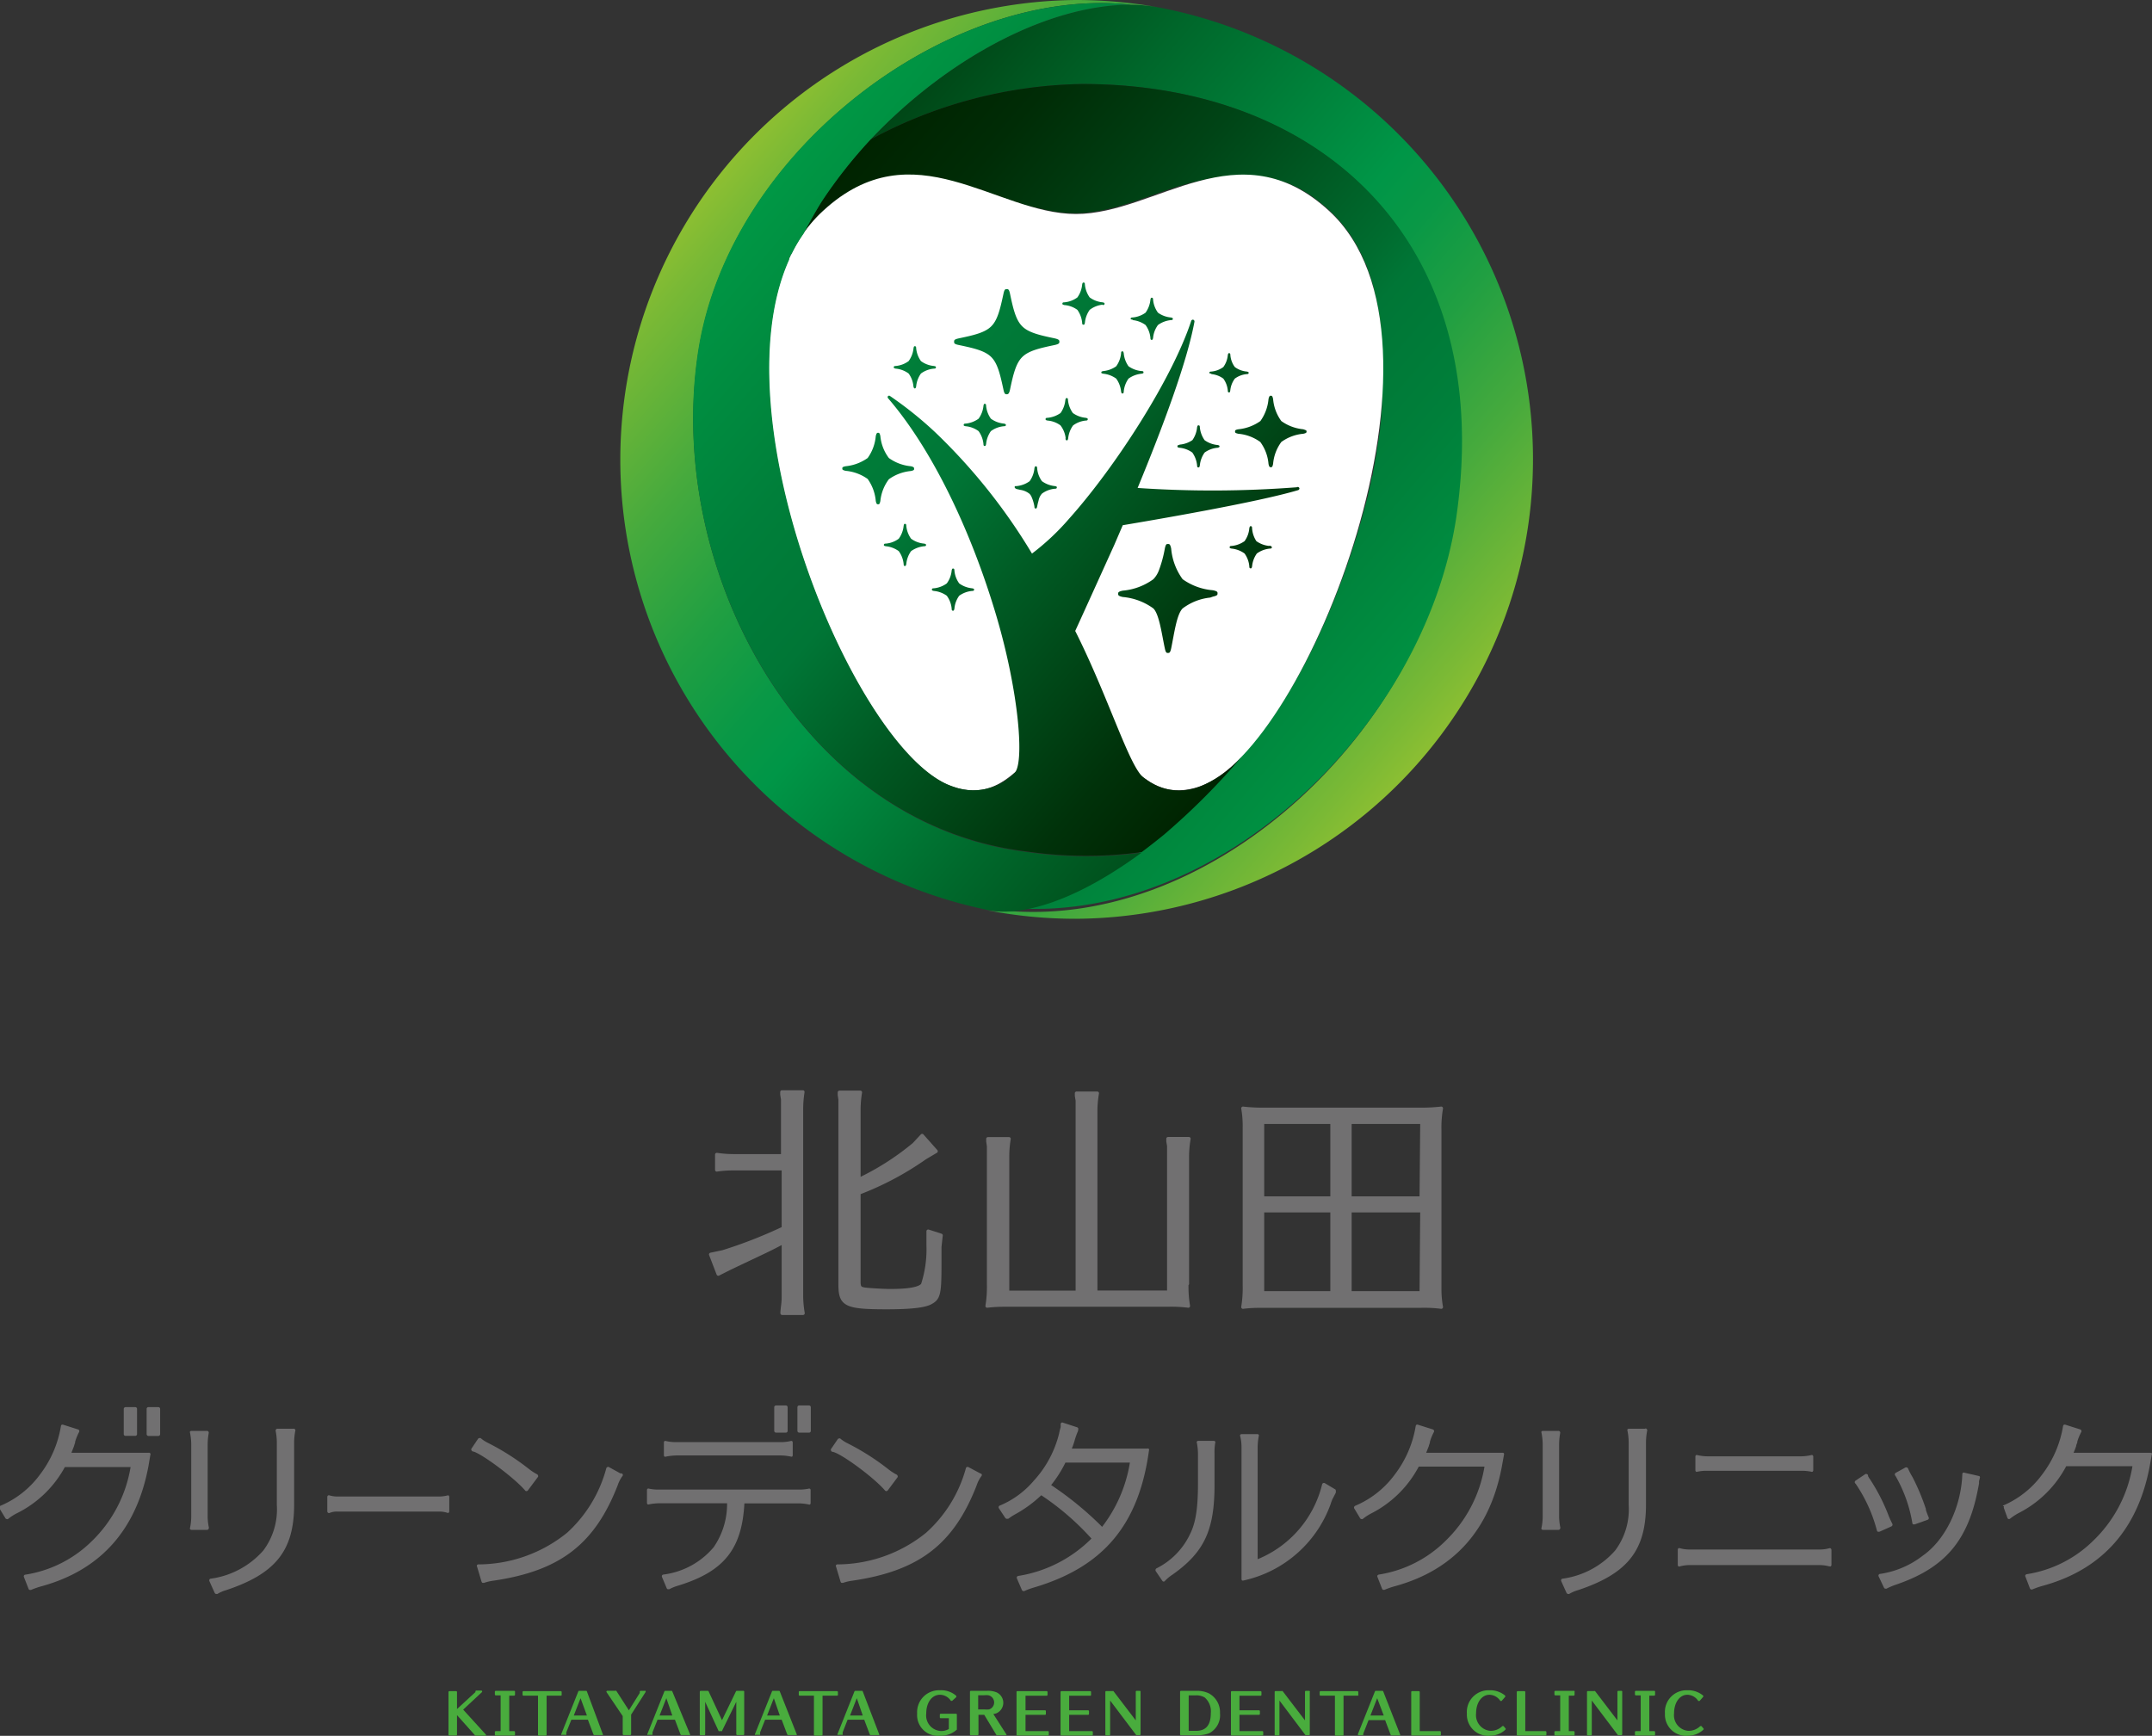 <svg xmlns="http://www.w3.org/2000/svg" xmlns:xlink="http://www.w3.org/1999/xlink" viewBox="0 0 220 177.48"><rect x="0" y="0" width="220" height="177.48" fill="#333333" stroke="none"/><defs><style>.cls-1,.cls-3{fill:#717071;}.cls-1{stroke:#717071;stroke-linecap:round;stroke-linejoin:round;stroke-width:0.36px;}.cls-2{fill:#49ac3d;}.cls-4{fill:url(#linear-gradient);}.cls-5{fill:url(#linear-gradient-2);}.cls-6{fill:#fff;}.cls-7{fill:url(#linear-gradient-3);}.cls-8{fill:url(#linear-gradient-4);}</style><linearGradient id="linear-gradient" x1="147.58" y1="75.32" x2="83.68" y2="20.35" gradientTransform="translate(0 -0.01)" gradientUnits="userSpaceOnUse"><stop offset="0" stop-color="#8dbf32"/><stop offset="0.05" stop-color="#7ab935"/><stop offset="0.2" stop-color="#46aa3d"/><stop offset="0.33" stop-color="#209f42"/><stop offset="0.43" stop-color="#099846"/><stop offset="0.5" stop-color="#009647"/><stop offset="0.81" stop-color="#00662a"/><stop offset="1" stop-color="#004616"/></linearGradient><linearGradient id="linear-gradient-2" x1="145.8" y1="77.04" x2="82.08" y2="22.22" gradientUnits="userSpaceOnUse"><stop offset="0" stop-color="#009946"/><stop offset="0.03" stop-color="#009644"/><stop offset="0.26" stop-color="#007f3a"/><stop offset="0.4" stop-color="#007636"/><stop offset="0.45" stop-color="#006c2f"/><stop offset="0.69" stop-color="#004416"/><stop offset="0.88" stop-color="#002c06"/><stop offset="1" stop-color="#002300"/></linearGradient><linearGradient id="linear-gradient-3" x1="135.76" y1="73.35" x2="72.68" y2="19.08" gradientTransform="translate(0 -0.01)" gradientUnits="userSpaceOnUse"><stop offset="0" stop-color="#004616"/><stop offset="0.22" stop-color="#00692c"/><stop offset="0.47" stop-color="#009647"/><stop offset="0.54" stop-color="#099846"/><stop offset="0.65" stop-color="#209f42"/><stop offset="0.79" stop-color="#46aa3d"/><stop offset="0.95" stop-color="#7ab935"/><stop offset="1" stop-color="#8dbf32"/></linearGradient><linearGradient id="linear-gradient-4" x1="134.98" y1="68.76" x2="77.31" y2="19.14" gradientUnits="userSpaceOnUse"><stop offset="0" stop-color="#002300"/><stop offset="0.13" stop-color="#00320a"/><stop offset="0.38" stop-color="#005923"/><stop offset="0.55" stop-color="#007636"/><stop offset="0.71" stop-color="#007f3a"/><stop offset="0.97" stop-color="#009644"/><stop offset="1" stop-color="#009946"/></linearGradient></defs><title>アセット 9</title><g id="レイヤー_2" data-name="レイヤー 2"><g id="footer"><path class="cls-1" d="M94.89,125.89v1.46a11.69,11.69,0,0,1-.56,4c-.29.41-1.39.62-3.32.62-.69,0-2.39-.1-2.67-.16-.44-.07-.54-.23-.54-.74v-9.1a30.86,30.86,0,0,0,6.76-3.59l1.13-.67-1.42-1.6-.84.9a26.88,26.88,0,0,1-5.63,3.6v-7.19a11,11,0,0,1,.15-1.73H85.82l0,.26.07.49c0,.33,0,.62,0,1v17.88c0,2.08.54,2.37,4.73,2.37,2.47,0,3.93-.16,4.55-.52.8-.44.9-.9.9-3.93,0-.33,0-.36,0-1.75l.13-1.18Z"/><path class="cls-1" d="M82.07,111.65H79.94l0,.26.08.49c0,.33,0,.62,0,1v4.78H75a12,12,0,0,1-1.72-.13v1.56a11.3,11.3,0,0,1,1.72-.12h5.09v6.09A47.79,47.79,0,0,1,73.9,128l-1.24.26.77,2,1.13-.57,1.13-.54c2.88-1.36,3.11-1.46,4.4-2.15v5.55a6.9,6.9,0,0,1-.08,1.08l-.05.51,0,.13h2.13a10.81,10.81,0,0,1-.16-1.72V113.38A11.39,11.39,0,0,1,82.07,111.65Z"/><path class="cls-1" d="M121.38,131.26V118.13a11.41,11.41,0,0,1,.16-1.7h-2.13l0,.26.08.49c0,.33,0,.59,0,.95v14h-7.48V113.5a11.09,11.09,0,0,1,.16-1.72h-2.11l0,.26.08.49c0,.33,0,.61,0,1v18.61H103v-14a11,11,0,0,1,.15-1.7H101l0,.26.07.49c0,.33,0,.59,0,.95v13.13a12.24,12.24,0,0,1-.15,2.26,14.2,14.2,0,0,1,1.77-.1h16.66a13.63,13.63,0,0,1,2.13.1,12,12,0,0,1-.16-1.77v-.49Z"/><path class="cls-1" d="M147.18,131.62V115.56a11.66,11.66,0,0,1,.16-2.24,17.34,17.34,0,0,1-2.14.11h-16a17,17,0,0,1-2.13-.11,10.56,10.56,0,0,1,.15,2v16.06a12.24,12.24,0,0,1-.15,2.26,14.1,14.1,0,0,1,1.77-.1H145.2a13.7,13.7,0,0,1,2.14.1,10.74,10.74,0,0,1-.16-1.77Zm-11,.57h-7.12v-8.41h7.12Zm0-9.69h-7.12v-7.76h7.12Zm9.12,9.69H138v-8.41h7.37Zm0-9.69H138v-7.76h7.37Z"/><path class="cls-2" d="M47.35,174.8,49.28,173a.1.1,0,0,0,0-.09.08.08,0,0,0-.08-.06h-.51a.11.11,0,0,0-.09.08.15.15,0,0,1,0,.08l-1.88,1.73V173a.09.09,0,0,0-.09-.09h-.69a.09.09,0,0,0-.09.09v4.36a.09.09,0,0,0,.09.09h.69a.09.09,0,0,0,.09-.09v-2l1.87,2.1a.07.07,0,0,0,.06,0h.95a.08.08,0,0,0,.08,0,.09.09,0,0,0,0-.1Z"/><path class="cls-2" d="M52.56,172.88H50.68a.09.09,0,0,0-.09.09v.28a.09.09,0,0,0,.09.09h.5V177h-.5a.09.09,0,0,0-.09.08v.28a.09.09,0,0,0,.09.09h1.88a.09.09,0,0,0,.09-.09v-.28a.09.09,0,0,0-.09-.08h-.5v-3.63h.5a.09.09,0,0,0,.09-.09V173A.09.09,0,0,0,52.56,172.88Z"/><path class="cls-2" d="M57.42,173.25V173a.09.09,0,0,0-.09-.09H53.5a.09.09,0,0,0-.08.09v.28a.09.09,0,0,0,.08.09H55v4a.09.09,0,0,0,.08.09h.71a.09.09,0,0,0,.09-.09v-4h1.47A.09.09,0,0,0,57.42,173.25Z"/><path class="cls-2" d="M60,172.94a.08.08,0,0,0-.08-.06H59.2a.08.08,0,0,0-.08.06l-1.74,4.36a.08.08,0,0,0,0,.08.07.07,0,0,0,.07,0h.39l.06,0a.09.09,0,0,0,0-.07.58.58,0,0,1,0-.2l.51-1.28h1.69l.57,1.51a.08.08,0,0,0,.08.06h.81a.07.07,0,0,0,.07,0,.08.08,0,0,0,0-.08Zm0,2.46H58.66l.69-1.77Z"/><path class="cls-2" d="M65.9,172.88h-.41a.09.09,0,0,0-.09.08.39.39,0,0,1,0,.14l-1.11,1.77-1.29-2a.08.08,0,0,0-.07,0h-.83A.1.1,0,0,0,62,173l1.66,2.46v1.85a.09.09,0,0,0,.09.09h.68a.09.09,0,0,0,.09-.09v-2L66,173a.1.1,0,0,0-.07-.14Z"/><path class="cls-2" d="M68.73,172.94a.08.08,0,0,0-.08-.06H68a.08.08,0,0,0-.08.06l-1.74,4.36a.08.08,0,0,0,0,.08.07.07,0,0,0,.07,0h.39l.07,0a.14.14,0,0,0,0-.07.58.58,0,0,1,0-.2l.51-1.28H69l.57,1.51a.09.09,0,0,0,.08.06h.81a.09.09,0,0,0,.08,0,.08.08,0,0,0,0-.08Zm0,2.46H67.43l.69-1.77Z"/><path class="cls-2" d="M76,172.88h-.68a.09.09,0,0,0-.08.05l-1.43,2.95-1.37-2.95a.08.08,0,0,0-.07-.05h-.74a.09.09,0,0,0-.09.09v4.36a.09.09,0,0,0,.09.09H72a.09.09,0,0,0,.09-.09V174l1.38,3a.1.1,0,0,0,.08,0h.17a.08.08,0,0,0,.08,0l1.47-3v3.31a.09.09,0,0,0,.09.09H76a.09.09,0,0,0,.08-.09V173A.09.09,0,0,0,76,172.88Z"/><path class="cls-2" d="M79.72,172.94a.08.08,0,0,0-.08-.06H79a.08.08,0,0,0-.08.06l-1.74,4.36a.08.08,0,0,0,0,.08.07.07,0,0,0,.07,0h.39l.07,0a.14.14,0,0,0,0-.07,1,1,0,0,1,0-.2l.51-1.28h1.69l.57,1.51a.1.1,0,0,0,.09.06h.8a.09.09,0,0,0,.08,0,.11.11,0,0,0,0-.08Zm0,2.46H78.42l.69-1.77Z"/><path class="cls-2" d="M85.66,173.25V173a.09.09,0,0,0-.09-.09H81.74a.08.08,0,0,0-.08.09v.28a.08.08,0,0,0,.08.09h1.47v4a.09.09,0,0,0,.09.09H84a.09.09,0,0,0,.09-.09v-4h1.47A.09.09,0,0,0,85.66,173.25Z"/><path class="cls-2" d="M88.2,172.94a.08.08,0,0,0-.08-.06h-.68a.1.1,0,0,0-.09.06l-1.73,4.36a.08.08,0,0,0,0,.08.09.09,0,0,0,.08,0h.39l.06,0a.09.09,0,0,0,0-.07.58.58,0,0,1,0-.2l.5-1.28h1.7l.57,1.51a.08.08,0,0,0,.08.06h.81a.07.07,0,0,0,.07,0,.08.08,0,0,0,0-.08Zm0,2.46H86.9l.69-1.77Z"/><path class="cls-2" d="M97.71,175.22H96.17a.09.09,0,0,0-.09.09v.28a.09.09,0,0,0,.09.09H97v1.1a1.49,1.49,0,0,1-.88.2,1.59,1.59,0,0,1-1.43-1.78c0-1.13.58-1.92,1.41-1.92a1.35,1.35,0,0,1,1.11.62.09.09,0,0,0,.06,0,.11.11,0,0,0,.07,0l.42-.38a.07.07,0,0,0,0-.06.09.09,0,0,0,0-.07,2.32,2.32,0,0,0-1.66-.57,2.24,2.24,0,0,0-2.34,2.38,2.12,2.12,0,0,0,2.3,2.27,2.44,2.44,0,0,0,1.76-.63.08.08,0,0,0,0-.06v-1.48A.09.09,0,0,0,97.71,175.22Z"/><path class="cls-2" d="M101.55,175.25a1.36,1.36,0,0,0,.32-.08,1.17,1.17,0,0,0,0-2.14,2.27,2.27,0,0,0-1-.15H99.25a.09.09,0,0,0-.09.09v4.36a.09.09,0,0,0,.09.09h.69a.09.09,0,0,0,.09-.09v-2h.59l1.26,2.09a.07.07,0,0,0,.07,0h.86a.08.08,0,0,0,.07,0,.07.07,0,0,0,0-.09ZM100,173.33h.62a1.94,1.94,0,0,1,.41,0,.75.75,0,0,1,.08,1.45,2.64,2.64,0,0,1-.45,0H100Z"/><path class="cls-2" d="M107.18,177h-2.34v-1.67h2a.08.08,0,0,0,.08-.08v-.29a.08.08,0,0,0-.08-.09h-2v-1.49H107a.09.09,0,0,0,.09-.09V173a.09.09,0,0,0-.09-.09h-3a.08.08,0,0,0-.08.09v4.36a.08.08,0,0,0,.08.09h3.13a.09.09,0,0,0,.09-.09v-.28A.09.09,0,0,0,107.18,177Z"/><path class="cls-2" d="M111.64,177H109.3v-1.67h1.94a.09.09,0,0,0,.09-.08v-.29a.09.09,0,0,0-.09-.09H109.3v-1.49h2.16a.08.08,0,0,0,.08-.09V173a.08.08,0,0,0-.08-.09h-2.95a.09.09,0,0,0-.09.09v4.36a.09.09,0,0,0,.09.09h3.13a.08.08,0,0,0,.08-.09v-.28A.08.08,0,0,0,111.64,177Z"/><path class="cls-2" d="M116.51,172.88h-.32a.08.08,0,0,0-.08.09v2.93l-2.29-3a.1.1,0,0,0-.07,0h-.66a.09.09,0,0,0-.09.09v4.36a.09.09,0,0,0,.09.09h.31a.09.09,0,0,0,.09-.09v-3.48l2.67,3.54a.08.08,0,0,0,.07,0h.28a.09.09,0,0,0,.09-.09V173A.09.09,0,0,0,116.51,172.88Z"/><path class="cls-2" d="M123.59,173.14a2.74,2.74,0,0,0-1.26-.26h-1.6a.09.09,0,0,0-.09.09v4.36a.09.09,0,0,0,.09.09h1.61a3.35,3.35,0,0,0,1.26-.2,2.07,2.07,0,0,0,1.12-2.06A2.18,2.18,0,0,0,123.59,173.14Zm-2.07.2h.76a1.64,1.64,0,0,1,.88.22,1.87,1.87,0,0,1,.62,1.61c0,1.21-.49,1.8-1.51,1.8h-.75Z"/><path class="cls-2" d="M129.05,177h-2.34v-1.67h2a.09.09,0,0,0,.09-.08v-.29a.09.09,0,0,0-.09-.09h-2v-1.49h2.16a.09.09,0,0,0,.09-.09V173a.09.09,0,0,0-.09-.09h-2.94a.09.09,0,0,0-.09.09v4.36a.09.09,0,0,0,.09.09h3.12a.09.09,0,0,0,.09-.09v-.28A.09.09,0,0,0,129.05,177Z"/><path class="cls-2" d="M133.82,172.88h-.32a.09.09,0,0,0-.09.09v2.93l-2.29-3a.08.08,0,0,0-.07,0h-.66a.08.08,0,0,0-.08.09v4.36a.08.08,0,0,0,.08.09h.32a.09.09,0,0,0,.09-.09v-3.48l2.66,3.54a.09.09,0,0,0,.07,0h.29a.08.08,0,0,0,.08-.09V173A.08.08,0,0,0,133.82,172.88Z"/><path class="cls-2" d="M138.86,173.25V173a.09.09,0,0,0-.08-.09H135a.09.09,0,0,0-.09.09v.28a.09.09,0,0,0,.09.09h1.47v4a.09.09,0,0,0,.09.09h.71a.08.08,0,0,0,.08-.09v-4h1.48A.09.09,0,0,0,138.86,173.25Z"/><path class="cls-2" d="M141.41,172.94a.1.1,0,0,0-.09-.06h-.68a.08.08,0,0,0-.08.06l-1.74,4.36a.09.09,0,0,0,.08.12h.4l.06,0a.14.14,0,0,0,0-.07.64.64,0,0,1,.05-.2l.5-1.28h1.69l.57,1.51a.1.1,0,0,0,.09.06h.81a.09.09,0,0,0,.07,0,.11.11,0,0,0,0-.08Zm.05,2.46H140.1l.69-1.77Z"/><path class="cls-2" d="M147.21,177h-2.07v-4a.09.09,0,0,0-.09-.09h-.7a.09.09,0,0,0-.08.09v4.36a.09.09,0,0,0,.08.09h2.86a.09.09,0,0,0,.09-.09v-.28A.09.09,0,0,0,147.21,177Z"/><path class="cls-2" d="M153.71,176.48l-.06,0a.07.07,0,0,0-.06,0,1.71,1.71,0,0,1-1.23.49,1.61,1.61,0,0,1-1.46-1.78c0-1.11.58-1.91,1.37-1.91a1.36,1.36,0,0,1,1.11.63.05.05,0,0,0,.06,0,.08.08,0,0,0,.07,0l.37-.42a.07.07,0,0,0,0-.06l0-.06a2.38,2.38,0,0,0-1.62-.55,2.22,2.22,0,0,0-2.3,2.38,2.17,2.17,0,0,0,2.36,2.27,2.33,2.33,0,0,0,1.59-.63.09.09,0,0,0,0-.12Z"/><path class="cls-2" d="M158,177h-2.07v-4a.09.09,0,0,0-.09-.09h-.69a.09.09,0,0,0-.09.09v4.36a.09.09,0,0,0,.09.09H158a.09.09,0,0,0,.09-.09v-.28A.09.09,0,0,0,158,177Z"/><path class="cls-2" d="M160.85,172.88H159a.09.09,0,0,0-.09.09v.28a.09.09,0,0,0,.09.09h.5V177H159a.09.09,0,0,0-.09.08v.28a.09.09,0,0,0,.09.09h1.88a.09.09,0,0,0,.09-.09v-.28a.09.09,0,0,0-.09-.08h-.5v-3.63h.5a.09.09,0,0,0,.09-.09V173A.09.09,0,0,0,160.85,172.88Z"/><path class="cls-2" d="M165.75,172.88h-.32a.09.09,0,0,0-.08.09v2.93l-2.29-3a.1.1,0,0,0-.07,0h-.66a.09.09,0,0,0-.09.09v4.36a.09.09,0,0,0,.09.09h.31a.09.09,0,0,0,.09-.09v-3.48l2.67,3.54a.08.08,0,0,0,.07,0h.28a.09.09,0,0,0,.09-.09V173A.09.09,0,0,0,165.75,172.88Z"/><path class="cls-2" d="M169.11,172.88h-1.88a.09.09,0,0,0-.09.09v.28a.09.09,0,0,0,.09.09h.5V177h-.5a.09.09,0,0,0-.09.08v.28a.09.09,0,0,0,.09.09h1.88a.09.09,0,0,0,.09-.09v-.28a.09.09,0,0,0-.09-.08h-.5v-3.63h.5a.09.09,0,0,0,.09-.09V173A.09.09,0,0,0,169.11,172.88Z"/><path class="cls-2" d="M174.15,176.73l-.21-.25-.06,0-.06,0a1.71,1.71,0,0,1-1.23.49,1.6,1.6,0,0,1-1.45-1.78c0-1.11.57-1.91,1.36-1.91a1.35,1.35,0,0,1,1.11.63.06.06,0,0,0,.06,0,.11.11,0,0,0,.08,0l.37-.42a.11.11,0,0,0,0-.06.07.07,0,0,0,0-.06,2.38,2.38,0,0,0-1.62-.55,2.21,2.21,0,0,0-2.29,2.38,2.16,2.16,0,0,0,2.35,2.27,2.33,2.33,0,0,0,1.59-.63A.09.09,0,0,0,174.15,176.73Z"/><path class="cls-3" d="M15.17,148.54H7.3l.27-.69a2.27,2.27,0,0,1,.11-.34l0-.1a5.35,5.35,0,0,1,.41-1,.18.18,0,0,0,0-.16.15.15,0,0,0-.12-.1l-1.51-.48a.2.2,0,0,0-.15,0,.18.18,0,0,0-.08.13,11.14,11.14,0,0,1-2.17,5,9.65,9.65,0,0,1-4,3.15.19.19,0,0,0-.12.11.22.22,0,0,0,0,.16l.61,1a.16.16,0,0,0,.12.09.17.17,0,0,0,.15,0,4.86,4.86,0,0,1,.87-.57A11.29,11.29,0,0,0,6.63,150h6.72a13.65,13.65,0,0,1-4,7.61A12.37,12.37,0,0,1,2.59,161a.19.19,0,0,0-.14.09.18.18,0,0,0,0,.16l.47,1.2a.18.18,0,0,0,.1.11h.07a.12.12,0,0,0,.08,0,8.67,8.67,0,0,1,1.17-.4c6-1.68,9.64-5.81,10.84-12.28l.19-1.12a.16.16,0,0,0,0-.15A.17.17,0,0,0,15.17,148.54Z"/><path class="cls-3" d="M21.23,155.13V147.6a7,7,0,0,1,.11-1.09.18.18,0,0,0-.18-.21H19.57a.2.2,0,0,0-.14.06.2.2,0,0,0,0,.15,6.49,6.49,0,0,1,.12,1.09v7.53a5.81,5.81,0,0,1-.12,1.07.2.2,0,0,0,0,.15.21.21,0,0,0,.14.07h1.6a.19.19,0,0,0,.18-.19.17.17,0,0,0,0-.07A5.57,5.57,0,0,1,21.23,155.13Z"/><path class="cls-3" d="M30,146.08H28.37a.17.17,0,0,0-.14.06.19.19,0,0,0-.05.16,6.4,6.4,0,0,1,.12,1.07v6.5a7,7,0,0,1-1.39,4.67,8.73,8.73,0,0,1-5.36,2.87.15.15,0,0,0-.14.09.2.2,0,0,0,0,.17l.54,1.2a.23.23,0,0,0,.12.1h.05a.17.17,0,0,0,.11,0,3.48,3.48,0,0,1,.9-.39c5-1.67,6.92-4,6.94-8.68v-6.5a6.79,6.79,0,0,1,.11-1.07.16.16,0,0,0,0-.15A.15.15,0,0,0,30,146.08Z"/><path class="cls-3" d="M45.75,152.9a3.56,3.56,0,0,1-.81.11H34.5a2.85,2.85,0,0,1-.8-.11.21.21,0,0,0-.16,0,.19.19,0,0,0-.08.15v1.48a.19.19,0,0,0,.09.15.17.17,0,0,0,.17,0,1.89,1.89,0,0,1,.78-.13H44.94a2.53,2.53,0,0,1,.8.13h0a.2.2,0,0,0,.11,0,.19.19,0,0,0,.08-.15v-1.48a.21.21,0,0,0-.07-.15A.23.23,0,0,0,45.75,152.9Z"/><path class="cls-3" d="M53.68,152.39a.17.17,0,0,0,.14.07h0a.19.19,0,0,0,.15-.08L55,151a.17.17,0,0,0,0-.15.19.19,0,0,0-.11-.12,5.62,5.62,0,0,1-.81-.53,24.76,24.76,0,0,0-4.19-2.67,3.46,3.46,0,0,1-.75-.49.17.17,0,0,0-.14,0,.17.17,0,0,0-.13.07l-.67,1a.15.15,0,0,0,0,.17.2.2,0,0,0,.13.12C49.08,148.51,52.55,151.06,53.68,152.39Z"/><path class="cls-3" d="M63.43,150.65,62.25,150a.15.15,0,0,0-.16,0,.18.18,0,0,0-.11.13,13.66,13.66,0,0,1-4,6.58,14.47,14.47,0,0,1-9,3.24h-.07a.15.15,0,0,0-.14.07.16.16,0,0,0,0,.16l.46,1.54a.23.23,0,0,0,.1.12h.15a5,5,0,0,1,1-.23c6.77-1,10.32-3.72,12.66-9.73a3.51,3.51,0,0,1,.52-1,.2.2,0,0,0,0-.15A.2.2,0,0,0,63.43,150.65Z"/><path class="cls-3" d="M68.08,148.93a6.4,6.4,0,0,1,1.07-.12H79.8a5.63,5.63,0,0,1,1.06.12h0a.19.19,0,0,0,.12,0,.2.2,0,0,0,.06-.14v-1.3a.18.18,0,0,0-.07-.15.16.16,0,0,0-.15,0,4.51,4.51,0,0,1-1,.11H69.15a4.54,4.54,0,0,1-1.06-.11.16.16,0,0,0-.15,0,.18.18,0,0,0-.07.15v1.3a.2.2,0,0,0,.06.14A.2.2,0,0,0,68.08,148.93Z"/><path class="cls-3" d="M82.65,152.21a4.57,4.57,0,0,1-1,.09H67.37a4.43,4.43,0,0,1-1-.09.2.2,0,0,0-.16,0,.17.17,0,0,0-.07.14v1.32a.19.19,0,0,0,.07.14.17.17,0,0,0,.15,0,5.67,5.67,0,0,1,1.05-.11h6.92a7.77,7.77,0,0,1-1.37,4.49,8,8,0,0,1-5.15,2.8.18.18,0,0,0-.13.09.2.2,0,0,0,0,.17l.48,1.14a.18.18,0,0,0,.11.1h.06l.09,0a4.53,4.53,0,0,1,.88-.36c4.69-1.43,6.55-3.72,6.8-8.42h5.56a5.67,5.67,0,0,1,1,.11.17.17,0,0,0,.15,0,.18.18,0,0,0,.06-.14v-1.32a.17.17,0,0,0-.06-.14A.19.19,0,0,0,82.65,152.21Z"/><path class="cls-3" d="M100.22,150.65,99,150a.18.18,0,0,0-.26.13,13.68,13.68,0,0,1-4.06,6.58,14.47,14.47,0,0,1-9,3.24h-.07a.16.16,0,0,0-.14.07.16.16,0,0,0,0,.16l.46,1.54a.23.23,0,0,0,.1.12h.15a5,5,0,0,1,1-.23c6.78-1,10.32-3.72,12.66-9.73a3.51,3.51,0,0,1,.52-1,.2.2,0,0,0,0-.15A.2.2,0,0,0,100.22,150.65Z"/><path class="cls-3" d="M90.47,152.39a.19.19,0,0,0,.14.07h0a.19.19,0,0,0,.15-.08l1-1.34a.17.17,0,0,0,0-.15.18.18,0,0,0-.1-.12,5.2,5.2,0,0,1-.82-.53,24.76,24.76,0,0,0-4.19-2.67,3.46,3.46,0,0,1-.75-.49.17.17,0,0,0-.14,0,.15.15,0,0,0-.12.07l-.68,1a.15.15,0,0,0,0,.17.2.2,0,0,0,.13.12C85.87,148.51,89.34,151.06,90.47,152.39Z"/><path class="cls-3" d="M117.27,148.11h-7.7a7.05,7.05,0,0,0,.29-.83,7.89,7.89,0,0,1,.36-1l0-.1a.19.19,0,0,0,0-.15.18.18,0,0,0-.11-.1l-1.44-.47a.16.16,0,0,0-.15,0,.2.2,0,0,0-.09.13,3,3,0,0,1,0,.33c-.06.21-.12.44-.16.66a11.06,11.06,0,0,1-2.59,4.82,9.19,9.19,0,0,1-3.43,2.52.21.21,0,0,0-.14.1.19.19,0,0,0,0,.18l.66,1a.2.2,0,0,0,.12.08.17.17,0,0,0,.14,0l.06,0a5.48,5.48,0,0,1,.78-.5,12.89,12.89,0,0,0,2.58-1.9,27,27,0,0,1,5.13,4.43,13.58,13.58,0,0,1-7.48,3.82.22.22,0,0,0-.14.09.25.25,0,0,0,0,.17l.51,1.18a.18.18,0,0,0,.17.11h.07a7.38,7.38,0,0,1,1-.37c7.09-2.1,10.71-6.41,11.75-14a.2.2,0,0,0,0-.15A.17.17,0,0,0,117.27,148.11Zm-1.76,1.43a14.56,14.56,0,0,1-2.84,6.57,33.92,33.92,0,0,0-5.21-4.27,12.51,12.51,0,0,0,1.46-2.3Z"/><path class="cls-3" d="M124.23,147.54a.19.19,0,0,0,0-.15.17.17,0,0,0-.14-.07h-1.59a.16.16,0,0,0-.14.07.16.16,0,0,0,0,.15,6.23,6.23,0,0,1,.11,1.09v3c0,2.6-.23,4.08-.83,5.26a7.48,7.48,0,0,1-3.38,3.45.2.2,0,0,0-.12.12.23.23,0,0,0,0,.16l.68,1a.19.19,0,0,0,.14.09h0a.17.17,0,0,0,.13-.07,4.25,4.25,0,0,1,.77-.64c3.29-2.32,4.34-4.61,4.3-9.41v-3A5.89,5.89,0,0,1,124.23,147.54Z"/><path class="cls-3" d="M136.52,152.29l-1.09-.65a.2.2,0,0,0-.17,0,.21.21,0,0,0-.1.13,11.11,11.11,0,0,1-6.59,7.65V147.92a6.79,6.79,0,0,1,.11-1.07.16.16,0,0,0,0-.15.15.15,0,0,0-.14-.07h-1.61a.19.19,0,0,0-.14.07.18.18,0,0,0,0,.16,4.51,4.51,0,0,1,.13,1.06v13.53a.21.21,0,0,0,.07.15.28.28,0,0,0,.12,0h0a12.25,12.25,0,0,0,8.93-7.84,1.85,1.85,0,0,1,.12-.33l0,0a.64.64,0,0,1,.1-.23l.3-.58,0-.06a.22.22,0,0,0,0-.14A.2.2,0,0,0,136.52,152.29Z"/><path class="cls-3" d="M153.67,148.54H145.8l.27-.69a2.27,2.27,0,0,1,.11-.34l0-.1a5.35,5.35,0,0,1,.41-1,.18.18,0,0,0,0-.16.16.16,0,0,0-.11-.1l-1.52-.48a.2.2,0,0,0-.15,0,.22.22,0,0,0-.08.13,11.14,11.14,0,0,1-2.17,5,9.65,9.65,0,0,1-4,3.15.22.22,0,0,0-.12.11.18.18,0,0,0,0,.16l.6,1a.16.16,0,0,0,.12.09.17.17,0,0,0,.15,0,4.86,4.86,0,0,1,.87-.57,11.29,11.29,0,0,0,4.86-4.79h6.72a13.65,13.65,0,0,1-4,7.61,12.37,12.37,0,0,1-6.8,3.43.22.22,0,0,0-.14.09.18.18,0,0,0,0,.16l.47,1.2a.22.22,0,0,0,.1.11h.07a.11.11,0,0,0,.08,0,8.67,8.67,0,0,1,1.17-.4c6-1.68,9.64-5.81,10.84-12.28l.2-1.12a.24.24,0,0,0,0-.15A.21.21,0,0,0,153.67,148.54Z"/><path class="cls-3" d="M168.15,146.08h-1.62a.2.2,0,0,0-.15.06.23.23,0,0,0,0,.16,6.4,6.4,0,0,1,.12,1.07v6.5a7,7,0,0,1-1.39,4.67,8.73,8.73,0,0,1-5.36,2.87.15.15,0,0,0-.14.09.2.2,0,0,0,0,.17l.54,1.2a.23.23,0,0,0,.12.1h.05a.13.13,0,0,0,.1,0,3.77,3.77,0,0,1,.91-.39c5-1.67,6.92-4,6.94-8.68v-6.5a6.79,6.79,0,0,1,.11-1.07.16.16,0,0,0,0-.15A.15.15,0,0,0,168.15,146.08Z"/><path class="cls-3" d="M159.39,155.13V147.6a7,7,0,0,1,.11-1.09.18.18,0,0,0-.18-.21h-1.59a.2.2,0,0,0-.14.06.2.2,0,0,0,0,.15,6.49,6.49,0,0,1,.12,1.09v7.53a5.81,5.81,0,0,1-.12,1.07.2.2,0,0,0,0,.15.21.21,0,0,0,.14.07h1.6a.19.19,0,0,0,.18-.19.17.17,0,0,0,0-.07A5.57,5.57,0,0,1,159.39,155.13Z"/><path class="cls-3" d="M173.55,150.47h0a4.22,4.22,0,0,1,1-.09h9.6a4.9,4.9,0,0,1,1,.09.2.2,0,0,0,.15,0,.21.21,0,0,0,.07-.15v-1.4a.21.21,0,0,0-.07-.14.23.23,0,0,0-.16,0,4.69,4.69,0,0,1-1,.12h-9.6a4.77,4.77,0,0,1-1-.12.2.2,0,0,0-.15,0,.17.17,0,0,0-.07.14v1.4a.18.18,0,0,0,.07.15A.21.21,0,0,0,173.55,150.47Z"/><path class="cls-3" d="M187,158.3a3.66,3.66,0,0,1-1,.13H172.75a3.66,3.66,0,0,1-1-.13.19.19,0,0,0-.16,0,.18.18,0,0,0-.07.15V160a.17.17,0,0,0,.07.15.15.15,0,0,0,.16,0,3.81,3.81,0,0,1,1-.13H186a4,4,0,0,1,1,.13h.05a.15.15,0,0,0,.11,0,.21.21,0,0,0,.07-.15v-1.53a.21.21,0,0,0-.07-.15A.19.19,0,0,0,187,158.3Z"/><path class="cls-3" d="M202.29,150.91l-1.45-.33a.18.18,0,0,0-.16,0,.17.17,0,0,0-.07.14c-.12,3.38-1.74,6.74-4.06,8.35a9.29,9.29,0,0,1-4.33,1.85.17.17,0,0,0-.16.09.17.17,0,0,0,0,.18l.54,1.14a.22.22,0,0,0,.11.1h.06a.15.15,0,0,0,.09,0,7,7,0,0,1,1-.42c5-1.72,7.35-4.49,8.37-9.87q.06-.3.09-.48c0-.11,0-.18,0-.22l.08-.32a.19.19,0,0,0,0-.14A.15.15,0,0,0,202.29,150.91Z"/><path class="cls-3" d="M195.5,155.72a.17.17,0,0,0,.08.14l.1,0h.06l1.32-.47a.18.18,0,0,0,.11-.1.19.19,0,0,0,0-.15,6.83,6.83,0,0,1-.29-.78l0-.09a22.68,22.68,0,0,0-1.37-3.26,6.74,6.74,0,0,1-.45-.87.18.18,0,0,0-.11-.1.2.2,0,0,0-.15,0l-1,.55a.19.19,0,0,0-.09.14.17.17,0,0,0,.06.16A14.39,14.39,0,0,1,195.5,155.72Z"/><path class="cls-3" d="M193.35,156.07a.2.2,0,0,0,.11-.11.19.19,0,0,0,0-.15c-.11-.21-.3-.62-.37-.8a19.36,19.36,0,0,0-1.8-3.58l-.14-.22v0a.84.84,0,0,1-.13-.2.56.56,0,0,0-.05-.08.39.39,0,0,0,0-.09.18.18,0,0,0-.12-.12.18.18,0,0,0-.16,0l-1,.67a.21.21,0,0,0-.08.16.19.19,0,0,0,.09.15,15.4,15.4,0,0,1,2.18,4.79.18.18,0,0,0,.1.12.12.12,0,0,0,.08,0h.08Z"/><path class="cls-3" d="M220,148.61a.21.21,0,0,0-.14-.07h-7.88c.09-.21.17-.4.27-.69,0-.13.07-.24.11-.34l0-.1a5.35,5.35,0,0,1,.41-1,.18.18,0,0,0,0-.16.16.16,0,0,0-.11-.1l-1.51-.48a.23.23,0,0,0-.16,0,.22.22,0,0,0-.08.13,11.14,11.14,0,0,1-2.17,5,9.65,9.65,0,0,1-4,3.15c-.05,0,.15.06.13.11a.18.18,0,0,0,0,.16l.36,1a.17.17,0,0,0,.27.05,5.7,5.7,0,0,1,.87-.57,11.29,11.29,0,0,0,4.86-4.79H218a13.59,13.59,0,0,1-4,7.61,12.38,12.38,0,0,1-6.79,3.43.21.21,0,0,0-.15.09.15.15,0,0,0,0,.16l.46,1.2a.22.22,0,0,0,.1.11h.07a.11.11,0,0,0,.08,0,8.67,8.67,0,0,1,1.17-.4c6-1.68,9.65-5.81,10.84-12.28l.2-1.12A.19.19,0,0,0,220,148.61Z"/><path class="cls-3" d="M79.34,143.7h1a.18.18,0,0,1,.18.18v2.42a.18.18,0,0,1-.18.18h-1a.19.19,0,0,1-.19-.19v-2.42A.18.18,0,0,1,79.34,143.7Z"/><path class="cls-3" d="M81.71,143.7h1a.18.18,0,0,1,.18.18v2.42a.18.18,0,0,1-.18.18h-1a.19.19,0,0,1-.19-.19v-2.42A.18.18,0,0,1,81.71,143.7Z"/><path class="cls-3" d="M12.83,143.87h1a.18.18,0,0,1,.18.18v2.58a.18.18,0,0,1-.18.18h-1a.18.18,0,0,1-.18-.18v-2.58A.19.19,0,0,1,12.83,143.87Z"/><path class="cls-3" d="M15.19,143.87h1a.18.18,0,0,1,.18.18v2.58a.19.19,0,0,1-.19.19h-1a.19.19,0,0,1-.19-.19v-2.58A.18.18,0,0,1,15.19,143.87Z"/><path class="cls-4" d="M118.51.77a17.63,17.63,0,0,0-2.93-.29C107,.51,96.75,6.06,89,14.26a46.84,46.84,0,0,1,21.63-5.67c24.65,0,42.34,16.41,38,44.72-3.29,21.4-24.16,41.26-45.1,39.86h0a11,11,0,0,1-2.82-.14,47.49,47.49,0,0,0,9.22.91A47,47,0,0,0,118.51.77Z"/><path class="cls-5" d="M110.67,8.59A46.84,46.84,0,0,0,89,14.26,48.75,48.75,0,0,0,84,20.58c-.66,1.07-1.27,2.16-1.84,3.26.13-.19.27-.37.41-.55a.76.76,0,0,0,.08-.11l.38-.46.21-.24.31-.33c.16-.17.33-.34.51-.5l.07-.07c.23-.22.46-.42.69-.61l.09-.07.66-.52.1-.07c.22-.16.45-.32.67-.46l.06,0c.22-.14.44-.28.67-.4l0,0,.67-.35.1-.05.65-.28.09,0c.22-.09.45-.17.67-.24h0a5.46,5.46,0,0,1,.66-.19l.08,0,.64-.14.11,0c.21,0,.42-.07.63-.09h.08l.64-.06h0c.21,0,.43,0,.64,0h.1l.62,0h.11l.63.05h.06l.6.08H95l.61.09.12,0q.3,0,.6.12l.11,0,.6.14h0l.59.16.13,0,.57.17.15.05.57.17.13,0,.5.16.13,0,.54.19.21.07.47.17,2.12.74h0l.65.22h0c.42.14.85.28,1.28.4l.07,0,.6.17.09,0,.61.15a14.65,14.65,0,0,0,3.45.45c3.37,0,6.76-1.49,10.24-2.65l0,0,.47-.15.08,0,1-.31.09,0,.41-.12.11,0,1-.25.12,0,.39-.08.12,0,.51-.1h0l.48-.07.13,0,.39,0h.12l.51,0h0l.44,0h.14a2.67,2.67,0,0,1,.4,0h.11l.51,0H128l.43,0,.14,0,.41.05.1,0,.51.09.1,0,.42.11.14,0,.43.13.08,0a4.56,4.56,0,0,1,.52.18l.11,0,.42.17.14.06.46.22.06,0,.52.28.12.07c.14.08.28.16.41.25l.14.08.51.34h0l.53.4.13.1.41.34.14.11c.18.15.35.3.53.47l0,0c.19.18.38.36.56.55l.18.19.39.44.17.2c.14.18.28.35.41.53l.1.12c.16.22.31.45.46.68a2.39,2.39,0,0,0,.13.21l.31.51.14.25c.1.18.19.37.29.56l.1.19c.12.25.24.51.35.77,0,.06,0,.13.08.19s.17.41.24.62.07.18.1.27l.21.6c0,.08,0,.17.08.25.09.28.17.56.25.85l0,.13c.07.25.13.5.19.75l.06.29c.05.21.09.43.13.65l.06.28c.05.28.1.56.14.85,0,0,0,0,0,.08.05.31.09.63.12.94l0,.29c0,.23.05.46.07.69s0,.22,0,.32c0,.26,0,.52.05.78a1.48,1.48,0,0,1,0,.21c0,.33,0,.66,0,1v1.36c0,.25,0,.51,0,.76a2.62,2.62,0,0,0,0,.28c0,.34,0,.68,0,1a2,2,0,0,1,0,.23c0,.27,0,.55,0,.82l0,.35c0,.25-.05.5-.07.75s0,.22,0,.33l-.12,1s0,.09,0,.13c0,.31-.08.63-.13.94,0,.12,0,.24-.05.36l-.12.74-.06.37c0,.3-.1.6-.16.9l0,.17-.21,1.06c0,.12,0,.24-.07.35s-.11.5-.16.75l-.09.38c-.06.27-.12.53-.19.8,0,.09,0,.19-.07.29-.08.35-.17.7-.26,1l-.09.32c-.06.25-.13.51-.2.76s-.07.26-.11.39l-.21.73c0,.12-.07.23-.1.35-.1.34-.21.69-.32,1a2,2,0,0,1-.08.26c-.08.27-.17.53-.25.79s-.09.26-.13.39l-.24.69c0,.13-.08.25-.13.38-.1.3-.21.59-.31.89,0,.09-.07.17-.1.26-.11.29-.21.58-.32.86l-.15.38c-.08.22-.16.43-.25.65l-.15.39-.3.71c0,.09-.07.19-.11.28l-.4.93c-.05.12-.1.24-.16.36l-.27.61-.17.38c-.1.21-.19.42-.29.62l-.15.33-.43.87-.15.31-.3.59c-.06.12-.13.24-.19.37l-.29.54-.18.34c-.14.27-.29.54-.44.8l-.14.25-.33.58-.2.33-.29.49c-.06.11-.13.21-.2.32l-.36.57c-.29.46-.58.9-.88,1.33l-.12.19-.34.47-.1.14q-.54.75-1.08,1.41l-.13.17-.33.39-.12.14c-.23.27-.47.53-.7.78,0,0,0,0,0,0a71.32,71.32,0,0,1-8.1,8.13c-.74.6-1.49,1.19-2.25,1.76-4.3,3.21-9,5.64-13.12,6h0c20.94,1.4,41.81-18.46,45.1-39.86C153,25,135.32,8.59,110.67,8.59Z"/><path class="cls-6" d="M110,75.39c5.21,0,6.39,7.19,12.71,5,10.81-3.71,27.46-45.66,13.17-58.82-9.27-8.54-17.67.31-25.88.31S93.39,13,84.12,21.58C69.82,34.74,86.48,76.69,97.29,80.4,103.61,82.58,104.79,75.39,110,75.39Z"/><path class="cls-7" d="M103.6,93.17c4.17-.41,8.82-2.84,13.12-6a42.29,42.29,0,0,1-11.82-.07c-23-2.82-37.05-29-33.47-51.33C74.72,15.18,97.27-1.54,115.61.48h0a17.63,17.63,0,0,1,2.93.29A47.67,47.67,0,0,0,110,0a47,47,0,0,0-9.22,93A11,11,0,0,0,103.6,93.17Z"/><path class="cls-8" d="M112.59,38.08c0-.06,0-.1.2-.14a2.71,2.71,0,0,0,1.32-.49,2.71,2.71,0,0,0,.5-1.33c0-.2.08-.2.13-.2s.1,0,.14.2a2.72,2.72,0,0,0,.49,1.33,2.72,2.72,0,0,0,1.33.49c.2,0,.2.08.2.14s0,.09-.2.13a2.71,2.71,0,0,0-1.33.5,2.71,2.71,0,0,0-.49,1.32c0,.2-.08.2-.14.2s-.09,0-.13-.2a2.71,2.71,0,0,0-.5-1.32,2.71,2.71,0,0,0-1.32-.5C112.59,38.17,112.59,38.14,112.59,38.08ZM103.93,50l.4.09a1.92,1.92,0,0,1,.93.41,1.12,1.12,0,0,1,.19.29,4.15,4.15,0,0,1,.3,1c0,.2.08.2.14.2s.09,0,.14-.2a5.18,5.18,0,0,1,.14-.59,1.47,1.47,0,0,1,.35-.73,2.61,2.61,0,0,1,1.32-.5c.2,0,.2-.08.2-.14s0-.09-.2-.13a2.71,2.71,0,0,1-1.32-.5,2.58,2.58,0,0,1-.49-1.32c0-.2-.09-.2-.14-.2s-.1,0-.14.2a2.67,2.67,0,0,1-.49,1.32,2.71,2.71,0,0,1-1.33.5l-.12,0c-.07,0-.08.06-.08.1S103.73,49.92,103.93,50Zm5-5.18c0,.2.08.2.14.2s.09,0,.13-.2a2.71,2.71,0,0,1,.5-1.32A2.58,2.58,0,0,1,111,43c.2,0,.2-.09.2-.14s0-.1-.2-.14a2.67,2.67,0,0,1-1.32-.49,2.71,2.71,0,0,1-.5-1.33c0-.2-.08-.2-.13-.2s-.1,0-.14.2a2.72,2.72,0,0,1-.49,1.33,2.76,2.76,0,0,1-1.33.49c-.2,0-.2.08-.2.14s0,.1.2.14a2.58,2.58,0,0,1,1.32.49A2.61,2.61,0,0,1,108.94,44.78Zm14.9-6.57a2.43,2.43,0,0,1,1.23.46,2.43,2.43,0,0,1,.46,1.23c0,.18.07.18.13.18s.09,0,.12-.18a2.42,2.42,0,0,1,.47-1.23,2.39,2.39,0,0,1,1.23-.46c.18,0,.18-.08.18-.13s0-.09-.18-.13a2.39,2.39,0,0,1-1.23-.46,2.34,2.34,0,0,1-.46-1.23c0-.19-.08-.19-.13-.19s-.09,0-.13.19a2.43,2.43,0,0,1-.46,1.23,2.43,2.43,0,0,1-1.23.46c-.19,0-.19.07-.19.13S123.65,38.17,123.84,38.21Zm-11.11-7.06c.2,0,.2-.09.2-.14s0-.1-.2-.14a2.61,2.61,0,0,1-1.32-.5,2.67,2.67,0,0,1-.49-1.32c0-.2-.08-.2-.14-.2s-.1,0-.14.2a2.67,2.67,0,0,1-.49,1.32,2.61,2.61,0,0,1-1.33.5c-.2,0-.2.08-.2.14s0,.09.2.14a2.62,2.62,0,0,1,1.33.49,2.71,2.71,0,0,1,.49,1.32c0,.2.08.2.14.2s.1,0,.14-.2a2.71,2.71,0,0,1,.49-1.32A2.62,2.62,0,0,1,112.73,31.15Zm7.85,14.31c-.2,0-.2.08-.2.14s0,.1.2.14a2.62,2.62,0,0,1,1.32.49,2.71,2.71,0,0,1,.49,1.32c0,.2.08.2.14.2s.1,0,.14-.2a2.71,2.71,0,0,1,.49-1.32,2.62,2.62,0,0,1,1.33-.49c.19-.05.19-.09.19-.14s0-.1-.19-.14a2.72,2.72,0,0,1-1.33-.49,2.72,2.72,0,0,1-.49-1.33c0-.19-.08-.19-.14-.19s-.09,0-.14.19A2.72,2.72,0,0,1,121.9,45,2.71,2.71,0,0,1,120.58,45.46Zm-17.31-5.69c.33-1.57.6-2.66,1.24-3.3s1.72-.9,3.3-1.23c.5-.11.5-.21.5-.34s0-.24-.5-.35c-1.58-.33-2.66-.59-3.3-1.23s-.91-1.72-1.24-3.3c-.1-.5-.2-.5-.34-.5s-.24,0-.34.5c-.34,1.58-.6,2.66-1.24,3.3s-1.72.9-3.3,1.23c-.5.11-.5.2-.5.35s0,.24.5.34c1.58.33,2.66.59,3.3,1.23s.9,1.73,1.24,3.31c.1.49.2.49.34.49S103.17,40.27,103.27,39.77Zm12.53-7.08a2.67,2.67,0,0,1,1.32.5,2.67,2.67,0,0,1,.5,1.32c0,.2.08.2.13.2s.1,0,.14-.2a2.61,2.61,0,0,1,.5-1.32,2.67,2.67,0,0,1,1.32-.5c.2,0,.2-.08.2-.13s0-.1-.2-.14a2.67,2.67,0,0,1-1.32-.49,2.65,2.65,0,0,1-.5-1.33c0-.2-.08-.2-.14-.2s-.09,0-.13.2a2.75,2.75,0,0,1-.5,1.33,2.67,2.67,0,0,1-1.32.49c-.2,0-.2.08-.2.14S115.6,32.65,115.8,32.69ZM101.3,42.81a2.67,2.67,0,0,1-.49-1.32c0-.2-.08-.2-.14-.2s-.09,0-.13.2a2.67,2.67,0,0,1-.5,1.32,2.71,2.71,0,0,1-1.32.5c-.2,0-.2.08-.2.14s0,.09.2.13a2.61,2.61,0,0,1,1.32.5,2.67,2.67,0,0,1,.5,1.32c0,.2.08.2.13.2s.1,0,.14-.2a2.67,2.67,0,0,1,.49-1.32,2.61,2.61,0,0,1,1.33-.5c.2,0,.2-.08.2-.13s0-.1-.2-.14A2.71,2.71,0,0,1,101.3,42.81Zm-4.51,18.1a2.61,2.61,0,0,1,.5,1.33c0,.2.08.2.14.2s.09,0,.14-.2a2.62,2.62,0,0,1,.49-1.33,2.67,2.67,0,0,1,1.32-.49c.2,0,.2-.08.2-.14s0-.09-.2-.13a2.67,2.67,0,0,1-1.32-.5,2.62,2.62,0,0,1-.49-1.32c0-.2-.09-.2-.14-.2s-.1,0-.14.2a2.61,2.61,0,0,1-.5,1.32,2.67,2.67,0,0,1-1.32.5c-.2,0-.2.07-.2.13s0,.1.2.14A2.67,2.67,0,0,1,96.79,60.91Zm-4.14-7.15c0-.2-.08-.2-.14-.2s-.09,0-.13.2a2.67,2.67,0,0,1-.5,1.32,2.57,2.57,0,0,1-1.32.5c-.2,0-.2.08-.2.14s0,.09.2.13a2.67,2.67,0,0,1,1.32.5,2.67,2.67,0,0,1,.5,1.32c0,.2.08.2.13.2s.1,0,.14-.2a2.67,2.67,0,0,1,.49-1.32,2.75,2.75,0,0,1,1.33-.5c.2,0,.2-.08.2-.13s0-.1-.2-.14a2.65,2.65,0,0,1-1.33-.5A2.67,2.67,0,0,1,92.65,53.76Zm.46-6.09a4.58,4.58,0,0,1-2.24-.84A4.4,4.4,0,0,1,90,44.59c-.07-.34-.14-.34-.23-.34s-.16,0-.24.34a4.5,4.5,0,0,1-.83,2.24,4.67,4.67,0,0,1-2.25.84c-.34.07-.34.13-.34.23s0,.16.34.24a4.58,4.58,0,0,1,2.25.83,4.54,4.54,0,0,1,.83,2.25c.07.34.14.34.24.34s.16,0,.23-.34A4.44,4.44,0,0,1,90.87,49a4.58,4.58,0,0,1,2.24-.84c.34-.07.34-.13.34-.23S93.45,47.74,93.11,47.67Zm40.12-3.78a4.58,4.58,0,0,1-2.24-.84,4.44,4.44,0,0,1-.84-2.25c-.07-.34-.14-.34-.23-.34s-.16,0-.24.34a4.54,4.54,0,0,1-.83,2.25,4.67,4.67,0,0,1-2.25.84c-.34.06-.34.13-.34.23s0,.16.34.23a4.49,4.49,0,0,1,2.24.84,4.4,4.4,0,0,1,.84,2.24c.07.34.14.34.24.34s.16,0,.23-.34a4.4,4.4,0,0,1,.84-2.24,4.49,4.49,0,0,1,2.24-.84c.34-.07.34-.14.34-.23S133.57,44,133.23,43.89ZM120.9,59.22a6.23,6.23,0,0,1-1.17-3.13c-.1-.47-.19-.47-.33-.47s-.22,0-.32.47a12.62,12.62,0,0,1-.6,2.21,2.62,2.62,0,0,1-.57.92,6.23,6.23,0,0,1-3.13,1.17c-.47.1-.47.19-.47.32s0,.23.47.33a6.23,6.23,0,0,1,3.13,1.17c.6.6.85,2.58,1.17,4.08.1.47.19.47.32.47s.23,0,.33-.47c.31-1.5.56-3.48,1.17-4.08a5.62,5.62,0,0,1,2.82-1.11L124,61c.47-.1.47-.2.47-.33s0-.22-.47-.32A6.19,6.19,0,0,1,120.9,59.22Zm11.67-9.4a112.53,112.53,0,0,1-16.27.07c2.56-6.2,5.06-12.89,5.81-17a.19.19,0,0,0-.12-.2.18.18,0,0,0-.21.11c-1.89,5.8-7.66,14.84-12.49,20.24a24.72,24.72,0,0,1-3.79,3.56,59.36,59.36,0,0,0-9.87-12.38A38.42,38.42,0,0,0,91,40.5a.16.16,0,0,0-.22,0h0a.18.18,0,0,0,0,.21c4.32,5,8.32,13.06,11,22,2.4,8,3,15.51,1.89,16.37a5.9,5.9,0,0,1-6.33,1.31c-9.68-3.33-24.05-37.32-16.67-53.83a1,1,0,0,1,0-.1,0,0,0,0,0,0,0c0-.1.1-.2.14-.3l0-.08A1.17,1.17,0,0,1,80.9,26l.06-.11a16,16,0,0,1,1.19-2c.57-1.1,1.18-2.19,1.84-3.26A48.75,48.75,0,0,1,89,14.26C96.75,6.06,107,.51,115.58.48h0c-18.34-2-40.89,14.7-44.18,35.24C67.85,58.09,81.89,84.23,104.9,87.05a42.29,42.29,0,0,0,11.82.07c.76-.57,1.51-1.16,2.25-1.76a71.32,71.32,0,0,0,8.1-8.13,11.63,11.63,0,0,1-4.36,3.17,5.64,5.64,0,0,1-5.42-.62c-.12-.09-.25-.17-.37-.27h0l0,0c-1.46-1.07-3.59-8.22-7-15,.43-.93,2-4.39,4-8.81l.86-2c3.1-.52,13.78-2.34,17.94-3.59a.18.18,0,0,0,.12-.19A.18.18,0,0,0,132.57,49.82Zm-2.8,6a2.72,2.72,0,0,1-1.33-.49A2.72,2.72,0,0,1,128,54c0-.2-.08-.2-.14-.2s-.09,0-.14.2a2.62,2.62,0,0,1-.49,1.33,2.71,2.71,0,0,1-1.32.49c-.2,0-.2.08-.2.14s0,.09.2.13a2.71,2.71,0,0,1,1.32.5,2.62,2.62,0,0,1,.49,1.32c0,.2.08.2.14.2s.1,0,.14-.2a2.71,2.71,0,0,1,.49-1.32,2.71,2.71,0,0,1,1.33-.5c.2,0,.2-.08.2-.13S130,55.83,129.77,55.79ZM94.15,36.92a2.67,2.67,0,0,1-.49-1.32c0-.2-.08-.2-.14-.2s-.09,0-.13.2a2.67,2.67,0,0,1-.5,1.32,2.61,2.61,0,0,1-1.32.5c-.2,0-.2.08-.2.13s0,.1.2.14a2.61,2.61,0,0,1,1.32.5,2.58,2.58,0,0,1,.49,1.32c.05.2.09.2.14.2s.1,0,.14-.2a2.67,2.67,0,0,1,.49-1.32,2.61,2.61,0,0,1,1.33-.5c.2,0,.2-.08.2-.14s0-.09-.2-.13A2.61,2.61,0,0,1,94.15,36.92Z"/></g></g></svg>